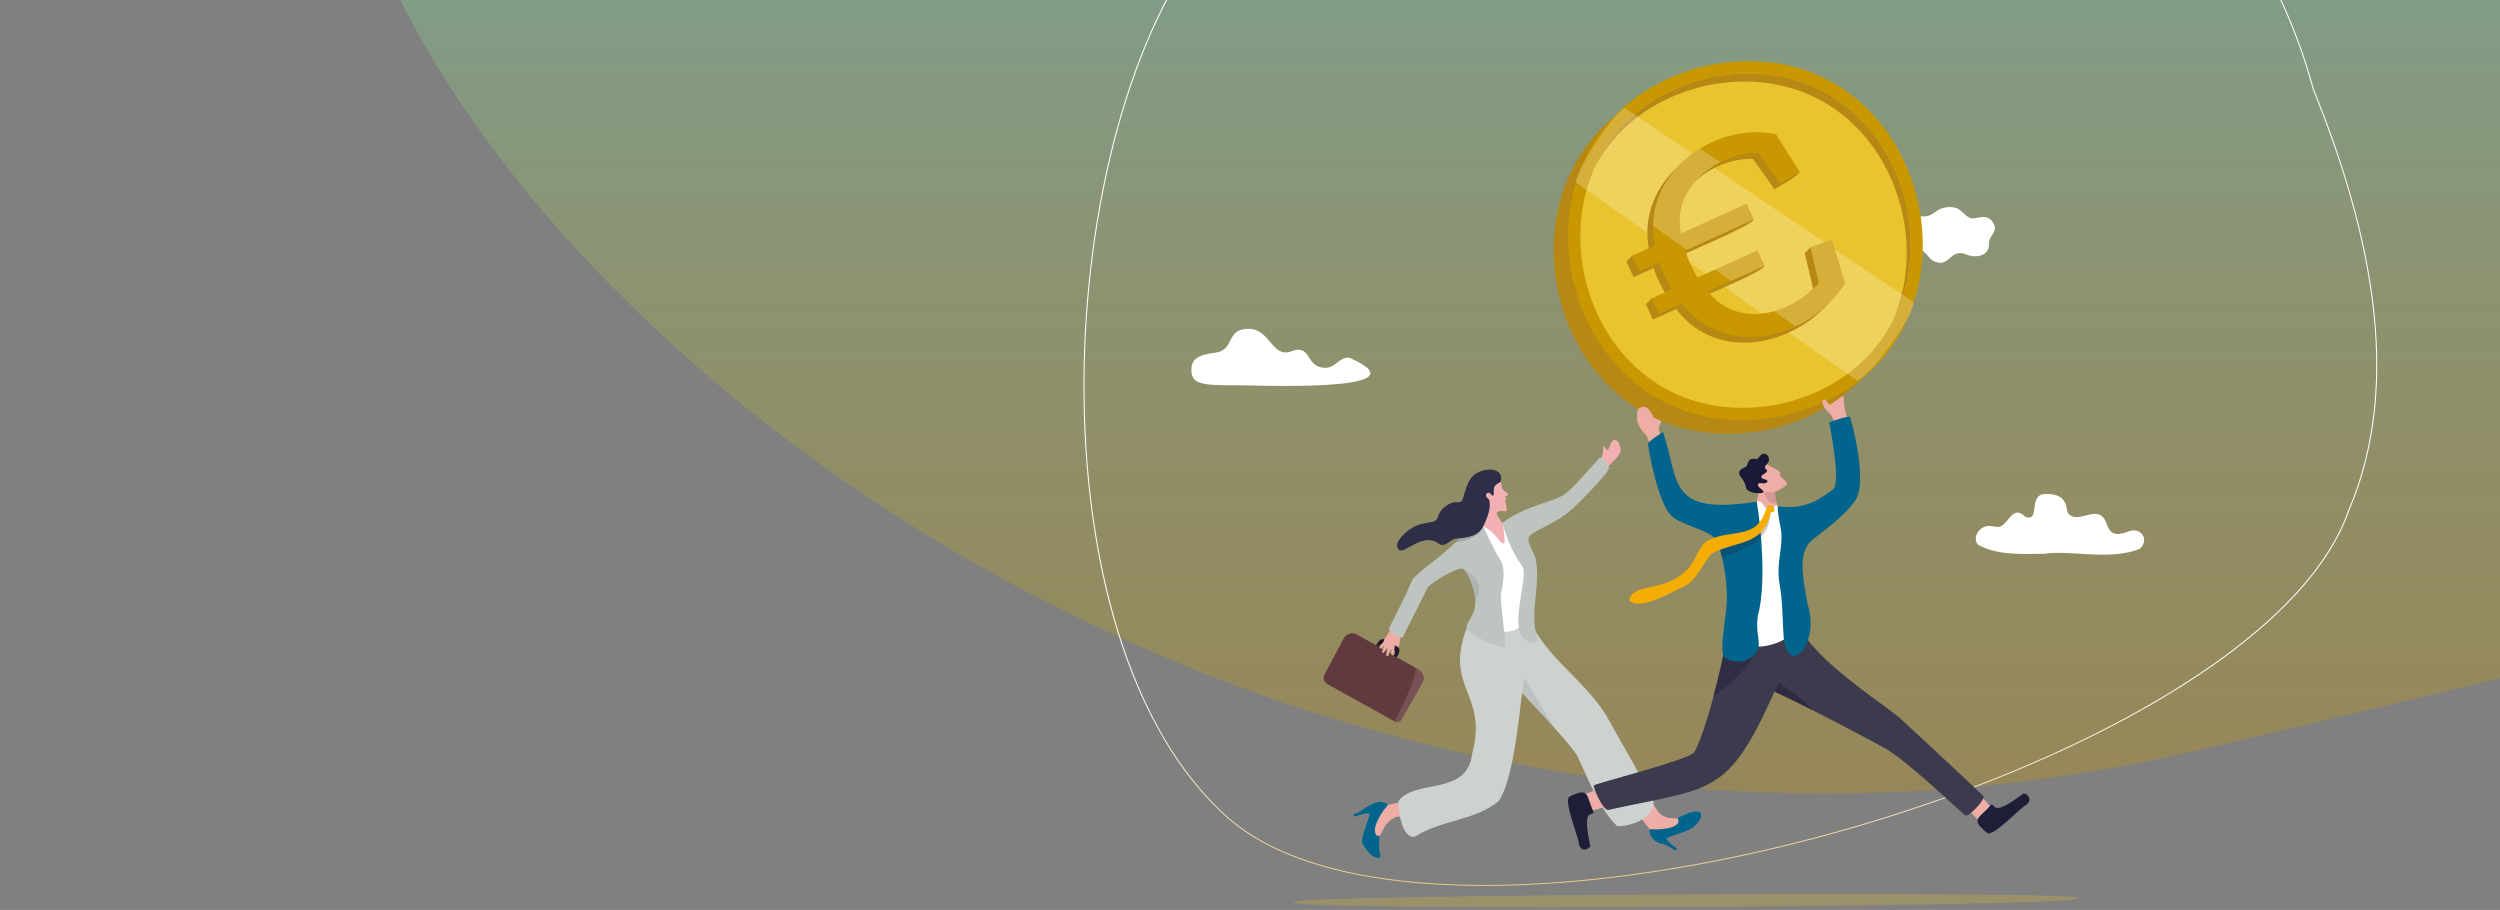 <?xml version="1.0" encoding="UTF-8"?>
<svg xmlns="http://www.w3.org/2000/svg" xmlns:xlink="http://www.w3.org/1999/xlink" viewBox="0 0 1209.48 440.21" width="1209.48" height="440.21" x="0" y="0">
  <rect x="0" y="0" width="1209.48" height="440.21" fill="#808080" stroke="none"/>
  <defs>
    <style>
      .cls-1 {
        fill: #3c3b4d;
      }

      .cls-2, .cls-3 {
        fill: none;
      }

      .cls-4 {
        opacity: .24;
      }

      .cls-4, .cls-5 {
        fill: #1f1e3a;
      }

      .cls-5 {
        opacity: .14;
      }

      .cls-6 {
        fill: #201a2c;
      }

      .cls-7 {
        fill: #2e2e49;
      }

      .cls-8 {
        fill-rule: evenodd;
      }

      .cls-8, .cls-9, .cls-10 {
        fill: #fff;
      }

      .cls-11 {
        fill: url(#Naamloos_verloop_16);
      }

      .cls-12 {
        fill: #775155;
      }

      .cls-9 {
        mix-blend-mode: overlay;
        opacity: .23;
      }

      .cls-3 {
        stroke: url(#Naamloos_verloop_48);
        stroke-miterlimit: 10;
        stroke-width: .5px;
      }

      .cls-13 {
        opacity: .25;
      }

      .cls-13, .cls-14 {
        fill: #eac42f;
      }

      .cls-15 {
        fill: #1a1937;
      }

      .cls-16 {
        fill: #01648d;
      }

      .cls-17 {
        isolation: isolate;
      }

      .cls-18 {
        fill: #c99800;
      }

      .cls-19 {
        fill: #eeada5;
      }

      .cls-20 {
        clip-path: url(#clippath-1);
      }

      .cls-21 {
        fill: #b78813;
      }

      .cls-22 {
        fill: #cdd2cf;
      }

      .cls-23 {
        fill: #f3b0b3;
      }

      .cls-24 {
        fill: #f3ad05;
      }

      .cls-25 {
        fill: #edaca4;
      }

      .cls-26 {
        opacity: .17;
      }

      .cls-26, .cls-27 {
        fill: #0a0a13;
      }

      .cls-27 {
        opacity: .08;
      }

      .cls-28 {
        fill: #bec5c0;
      }

      .cls-29 {
        fill: #603a3e;
      }

      .cls-30, .cls-31, .cls-32 {
        fill: #1f1e38;
      }

      .cls-33 {
        clip-path: url(#clippath);
      }

      .cls-31 {
        opacity: .52;
      }

      .cls-32 {
        opacity: .42;
      }
    </style>
    <clipPath id="clippath">
      <rect class="cls-2" x="76.31" y="-29.88" width="1169.91" height="427.1"/>
    </clipPath>
    <linearGradient id="Naamloos_verloop_16" data-name="Naamloos verloop 16" x1="1009.21" y1="383.89" x2="1009.21" y2="-488.92" gradientUnits="userSpaceOnUse">
      <stop offset="0" stop-color="#c99800" stop-opacity=".3"/>
      <stop offset=".52" stop-color="#77c2a9" stop-opacity=".5"/>
      <stop offset="1" stop-color="#77c2a9" stop-opacity="0"/>
    </linearGradient>
    <linearGradient id="Naamloos_verloop_48" data-name="Naamloos verloop 48" x1="837.14" y1="428.62" x2="837.14" y2="-138.31" gradientUnits="userSpaceOnUse">
      <stop offset="0" stop-color="#e5c886"/>
      <stop offset=".05" stop-color="#ecd7a9"/>
      <stop offset=".1" stop-color="#f4e8ce"/>
      <stop offset=".15" stop-color="#faf5e9"/>
      <stop offset=".2" stop-color="#fdfcf9"/>
      <stop offset=".24" stop-color="#fff"/>
    </linearGradient>
    <clipPath id="clippath-1">
      <path class="cls-2" d="M793.1,131.32l-3.46-7.62,11.09-5.04c-7.33-34.1,28.45-60.19,58.48-53.77l11.53,18.34-9.48,5.51-10.45-14.63c-19.54-.68-42.62,16.71-37.5,38.83l31.63-14.38,3.46,7.62-33.12,15.06c1.49,4.53,3.58,8.98,5.95,13.08l28.98-13.18,3.39,7.45-27.32,12.42c14.39,18.06,39.8,11.46,53.71-4.04l-4.08-17.33,10.39-3.52,6.31,20.91c-16.54,26.51-57.84,37.59-78.91,9.7l-11.26,5.12-3.39-7.45,9.77-4.44c-2.3-4.22-4.64-8.44-5.95-13.08l-9.77,4.44Z"/>
    </clipPath>
  </defs>
  <g class="cls-17">
    <g id="Laag_3" data-name="Laag 3">
      <g class="cls-33">
        <path class="cls-11" d="M1854-65.19c53.15,225.67-342.27,322.56-790.08,428.02C616.12,468.29,220.34,154.87,167.2-70.8c-53.15-225.67,175.02-289.77,622.83-395.23,447.8-105.46,1010.83,175.17,1063.98,400.84Z"/>
      </g>
      <path class="cls-3" d="M585.85-33.12c-77.72,94.64-88.93,343.51,8.58,429.07,103.11,89.46,497.46-21.32,541.79-148.79,27.27-63.41,9.48-138.5-17.03-203.92-66.32-242.76-388.86-213.75-533.34-76.36Z"/>
      <g>
        <path class="cls-13" d="M1005.12,434.48c8.93,4.39-386.33,6.42-379.04,2.04-7.68-3.9,388.31-5.67,379.04-2.04Z"/>
        <g>
          <path class="cls-23" d="M771.2,225.31c1.96-1.46,4.67-3.43,4.46-9.11-.09-2.35,1.68,3.92,2.88.24,2.54-7.79,5.79-1.13,5.46,1.55.54,2.49-8.28,9.02-8.88,11.17l-3.91-3.85Z"/>
          <path class="cls-19" d="M729.33,362.63c-1.43,5.64-3.12,11.48-4.36,17.32-3.76,17.68-48,14.32-49.95,15.35-6.13,3.39-5.05,6.01-8.32,10.23l-4.9-6.41,3.85-8.5s45.74-9.13,47.13-13.93c.55-1.88,1.11-7.72,1.58-14.12.83-14.78,2.08-23.47.99-34.5-1.07-3.22,2.28-20.49,10.07-16.92,12.82,5.87,13,16.19,13,16.19.23-1.28-5.18,20.09-9.1,35.29Z"/>
          <path class="cls-16" d="M670.97,388.95c-5.78-3.86-12.29,4.71-16.16,4.87l.45,1.31s5.87-2.23,7.38-1.4c-.37,2.35-4.43,12.23-3.62,14,1.23,2.69,4.07,5.91,5.1,6.44,1.26.65,4.2,1.82,3.64-.41-1.36-4.7.18-9.38-.63-9.46-.6.17-1.62.39-1.94-2.19-.43-3.42,3.65-9.85,5.94-12.23.28-.29.2-.75-.15-.92Z"/>
          <g>
            <path class="cls-19" d="M811.9,399.01l-6.66,3.12c-.15.07-.32.12-.49.14-1.29-.26-4.99,1.3-5.86-.12-8.66-11.08-35.94-45.98-39.11-49.71-6.86-6.2-20.75-15.48-28.25-20.88-.44-.19-4.63,7.1-5.05,7.32-.78,1.82-10.04-.51-13.83-4.32-2.47-2.27-1.91-8.41-.69-10.41,0,0,3.94-3.37,3.94-3.37h0c1.08-.28,4.02-4.34,5.28-3.85,7.07.09,17.62,6.61,24.9,9.96.04.02.27-6.3,3.75-4.73,21.42,13.87,35.82,46.53,52.73,70.97,1.8,1.93,4.15,2.78,8.52,2.83,1.63-.17,2.45,2.28.81,3.04Z"/>
            <path class="cls-16" d="M806.19,405.55c1.83-1.04,9.88-3.19,12.66-5.1,6.9-5.64,4.99-10.33-3.59-6.41-1.34.81-3.64,1.26-3.49,2.05,2.29,4.83-10.2,5.61-13.23,5.04-1.71.99.92,6.02,4.66,6.87,4.03.77,7.37,3.58,7.37,3.58l.75-1.09s-4.94-3.3-5.13-4.94Z"/>
          </g>
          <path class="cls-22" d="M712.17,364.85c-2.49,20.37-27.42,11.82-35.62,22.66-.2,4.69,1.81,18.43,7.92,17.29,12.31-8.02,28.94-7.74,40.37-17.06,8.02-10.39,10.83-50.06,11.59-52.73.1,1.06,20.8,21.59,26.69,30.73,5.8,12.63,11.44,26.6,19.26,33.93,6.34.42,20.2-4.54,17.16-13.33-3.4-6.68-15.67-28.1-22.36-40.02-9.57-15.84-26.24-26.23-35.35-42.7-2.89-4.51-8.76-.5-13.49-.91-4.56,1.34-17.98-4.37-18.21-.27-12.37,30.66,10.17,32.37,2.04,62.42Z"/>
          <path class="cls-10" d="M722.29,251.53l5.23,1.79,11.22,25.12s.61,16.48-2.05,22.75c-3.46,8.17-20.19,2.83-19.84,1.03,3.24-16.49-.36-49.68-.36-49.68l5.79-1.02Z"/>
          <g>
            <path class="cls-6" d="M676.96,314.33c0-1.14-1.23-1.63-2.04-2.1h0c-6.5-3.86-6.65-4.98-10.54,2.4l1.24.72c2.94-6.05,3.69-3.84,8.34-1.32h0c1.19.42,1.24,1.97.42,3.14-.01.02-1.39,2.42-1.41,2.44l1.24.72c.82-1.78,2.89-3.96,2.74-6Z"/>
            <path class="cls-25" d="M678.41,305.45c-1.25,1.57-1.01,8.4-2.61,8.56-1.14-.22-.54-1.32-.9-1.81-.36-.48.15,1.21-.92,1.82s-3.81-.17-4.55-1.48c-1.09-3.44,3.04-6.05,4.06-9.84l4.92,2.76Z"/>
            <path class="cls-6" d="M676.97,314.33c-.05-.39-.17-.73-.38-1.01,0,0,0,0,0,0-.24-.39-1.31-.85-1.68-1.09h0s-.09-.05-.09-.05c-.15.6-.34,1.44-.49,2.04.86.46.76,1.98.05,2.95h0s-1.4,2.42-1.4,2.42l1.24.72c.82-1.77,2.88-3.95,2.75-5.98Z"/>
            <g>
              <path class="cls-29" d="M688.05,330.39l-10.22,17.87c-.62,1.08-2.01,1.44-3.07.79l-32.08-17.8c-3.59-2.05-2.12-4.58-1.51-5.64l9.13-17.15c.61-1.06,3.48-3.12,6.33-1.43l28.35,16.19c2.81,1.19,4.76,4.29,3.07,7.17Z"/>
              <path class="cls-12" d="M688.05,330.39l-10.22,17.87c-.62,1.08-2.01,1.44-3.07.79,3.28-7.21,9.57-18.29,10.22-25.83,2.82,1.19,4.75,4.29,3.07,7.17Z"/>
            </g>
          </g>
          <path class="cls-28" d="M682.74,281.69c-2.47,6.23-10.92,22.6-10.92,22.6,3.22,3.97,6.69,4.16,6.73,4.2,0-.31,10.78-21.26,11.72-23.49,1.34-3.18,15.51-10.97,17.45-9.83,2.79,1.67,7.33,13.45,5.63,19.51-1.73,5.83-4.5,6.79-3.67,9.6.83,2.82,17.04,10.19,18.22,8.46,1.18-1.73-2.44-20.97-1.69-25.61.67-4.13,2.64-11.72-.71-16.83-2.95-4.57-6.91-13.43-8.97-18.12-4.69,2.49-8.3,6.02-12.64,10.39-8.32,8.62-19.29,14.43-21.15,19.12Z"/>
          <path class="cls-28" d="M736.28,273.65c4.46,5.26-9.81,36.28,5.74,37.29,1.32-.08,2.18-.81,1.74-2.17-3.95-12.26,1.51-24.01-.67-37.9-.49-3.13-4.26-7.59-3.6-10.7.65-3.06,13.05-6.4,21.17-13.97,3.58-3.34,13.67-13.32,17.5-18.94,1.26-1.85-3.38-6.81-4.3-5.8-8.58,9.41-11.32,13.22-16.76,17.56-4.39,3.51-20.31,5.91-30.31,14.04,2.25,7.39,4.46,13.48,9.49,20.58Z"/>
          <path class="cls-27" d="M713.72,291.15c3.77-7.53,2.23-11.54-6-15.98,2.29,1.42,5.82,9.81,6,15.98Z"/>
          <path class="cls-26" d="M703.88,262.58c8.92-1.71,12.31-3.99,13.73-8.24-.14,0-4.43.02-4.58.02-2.8,2.04-6,4.96-9.15,8.22Z"/>
          <g>
            <path class="cls-23" d="M725.88,232.53c.93,1.84.03,3.14,1.66,4.73,1.29,1.26,2.36,1.3,2.09,2-.27.7-1.62.64-1.41,1.3,1.42,1.95-1.26,1.44-.21,2.12.26.12.68-.17.4.73,1.62,6.93-.33,2.26-4.06,4.35-.92,1.08,1.88,4.02,2.48,5.51.6,1.49,1.63,9.76.74,9.7-2.22-.15-3.53-4.99-9.69-8.13-7.36-3.76-1.17-13.86-1.17-13.86l1.07-5.54,8.11-2.91Z"/>
            <path class="cls-7" d="M677.06,266.16c2.62,1.78,11.38-8.82,18.83-3.24,2.95,2.21,5-1.1,7.66-2.22,4.97-.6,10.3-.48,13.54-5.14,2.68-5.02,4.56-10.48,3.22-13.95-.73-.66-1.7-1.47-1.32-2.45.35-.91,1.57-.99,1.96-.45.98,1.35,1.91,1.61,1.7-.32-.29-4.33,1.85-4,3.42-5.4h0c1.52-5.89-5.42-7.09-10.77-4.55-6.34,2.55-6.71,12.54-8.16,13.95-1.45,1.41-3.32-.65-7.33,2.18-4.68,3.32-3.55,5.86-5.19,7.14-1.43,1.12-4.52.96-8.03,2.09-5.98,1.93-13.67,9.55-9.54,12.36Z"/>
          </g>
        </g>
        <path class="cls-19" d="M963.58,391.04c-2.08-2.79-8.16-9.12-8.16-9.12l-7.03,5.93,9.22,9.43,7.31-.98-1.34-5.25Z"/>
        <path class="cls-30" d="M963.14,389.48c.59-.79.87.17,2.08,1.06,2.76,2.03,12.12-5.65,13.72-6.59.82-.48,5.13,2.3,1.51,5.29-2.94,1.43-16.08,15.72-19.05,13.79-8.6-7.12-3.86-6.85,1.75-13.54Z"/>
        <g>
          <path class="cls-19" d="M769.28,392.41c3.4-.73,11.69-3.63,11.69-3.63l-2.47-8.86-12.41,4.47-2.15,7.06,5.34.96Z"/>
          <path class="cls-30" d="M770.88,392.66c.48.87-.52.72-1.83,1.45-3,1.66.11,13.37.3,15.21.1.95-4.22,3.71-5.44-.83-.07-3.18-7.64-21.31-4.62-23.05,9.81-4.87,7.96-.6,11.59,7.21Z"/>
        </g>
        <path class="cls-1" d="M959.54,385.16c1.2,1.43-7.09,10.3-8.74,9.31-1.65-.99-28.48-26.87-38.76-32.38-6.85-3.99-43.21-22.98-53.54-27.5,0,0,0,0,0,0-22.89,51.03-29.72,46.07-80.64,57.29-2.53-.28-7.33-11.06-6.73-11.93.6-.87,46.15-12.42,48.52-15.96,5.89-10.67,12.61-38.77,15.44-54.19,9.17-4.47,25.44-4.32,35.05-7.36,8.04,17.91,44.13,39.96,49.88,45.76,5.65,5.21,38.32,35.52,39.52,36.95Z"/>
        <path class="cls-32" d="M849.9,313.31c-3.32,11.13-17.47,20.79-21.07,23.72,2.15-7.88,4.27-16.06,5.81-23.99l15.26.27Z"/>
        <path class="cls-31" d="M876.97,343.54c-8.31-4.02-18.47-8.94-18.47-8.94,1.05-2.33,1.99-4.27,1.99-4.27,0,0,12.53,7.9,16.48,13.22Z"/>
        <g>
          <path class="cls-19" d="M892.13,193.93c-.22,4.48,2.01,8.71,3.07,12.85-.48.14-7.1,3.37-6.85,1.05-.26-1.07-1.24-5.17-1.59-5.83,1.1,3.83-.23-.39-.77-1-1.34-1.63-3.64-3.51-4.14-5.48-.37-2.08,3.68,2.2,2.09-3.52-.15-3.36,8.98-2.45,8.18,1.93Z"/>
          <g>
            <path class="cls-19" d="M851.22,235.26c-.11,3.2-2.76,10.97-2.2,14.47,1.65-.02,14.46,3.36,13.92.82-1.98-2.23-1.22-1.13-2.03-2.64-1.36-3.16-2.33-9.82-2.33-12.84l-3.52-6.95s-3.72,3.63-3.84,7.14Z"/>
            <path class="cls-5" d="M859.61,243.35c-.49-2.57-.85-5.41-1.01-6.8-8.69-4.09-4.51,8.67,1.01,6.8Z"/>
          </g>
          <path class="cls-10" d="M849.9,242.69c2.89-1.13,3.64,4.16,6.66,4.16,2.13.32,1.38-3.29,3.45-1.94,16.2,15.15,4.41,57.91,6.54,60.64,1.74,2.23-10.31,8.48-18.34,7.08-11.01-1.91-11.46-14.65-11.36-17.09.1-2.45,3.47-44.2,3.47-44.2,0,0,5.18-3.6,9.58-8.65Z"/>
          <path class="cls-16" d="M863.04,309.48c2.82,18.19,17.38,1.48,11.57-16.72-1.21-7.93-5.33-22.74.4-29.74,3.15-3.8,16.29-11.53,22.71-21.18,6.08-9.13-2.33-39.71-2.75-40.12-.81-.79-10.01,2.59-10.01,2.59.81,4.13,5.62,29.57,1.94,32.36-6.05,4.58-13.5,10.24-26.89,8.25-.02,2.55.68,6.65,1.35,9.88,1.95,9.38-2.38,16.55-.39,27.93,1.59,8.6,1.35,18.89,2.07,26.76Z"/>
          <g>
            <path class="cls-19" d="M846.48,231.79c5,6.44,9.98,9.46,17.89,2.77,1.37-1.34-4.42-4.01-3.08-5.22,1-1.65-5.61-3.56-6.62-4.91l-8.19,7.35Z"/>
            <path class="cls-15" d="M844.57,235.3c-.08,3.7,8.55,3.79,8.58,2.79.04-1.15-2.84-2.34-2.68-3.38.24-1.57,1.14-.87,2.65-.84,1.61.03,3.21-1.32.71-1.96-1.6-.31-2.5-1.27-.84-2.34,4.79-2.72-1.3-2.06,1.82-5.01,1.88-1.68,1.08-4.73-1.33-5.08-1.62-.18-2.28,2.01-3.52,2.6-3.74-.54-3.69.4-5.05,3.61-7.38,3.08-1.06,4.97-.35,9.61Z"/>
          </g>
          <g>
            <path class="cls-19" d="M796.04,210.13c1.86,1.75,6.42,17.34,6.81,17.97.52.84,3.99-5.36,4.8-3.79,0,0-3.03-5.7-3.17-6.89-.09-.73.75-3.81-.06-5.15-4.57-6.17.84-8.39-.45-10.05-1.45-.19-2.11.76-3.93-1.85-6.29-3.83-12.15,1.49-4.01,9.76Z"/>
            <path class="cls-16" d="M849.9,242.69c-43.05,6.75-37.31-9.16-45.28-33.63,0,0-7.33,4.28-7.32,5.79,0,1.51,4.74,28.88,11.54,34.91,5.75,4.84,17.25,6.25,21.57,11.4,3.73,9.1,6.17,24.21,4.5,35.43h0c-1.14,9.16-2.92,20.3-.25,21.78,4.98,2.78,11.25,2.34,14.99-2.75,3.09-4.22-.82-8.99.93-18.36,3.87-14.5,1.56-41.52-.68-54.57Z"/>
          </g>
          <path class="cls-4" d="M856.71,247.48c-1.02,14.68-10.18,16.52-23.55,22.7-2.03-9.35-1.22-5.02-1.13-8.54,6.73-1.28,15.86-1.84,19.26-6.7,2.79-2.93,3.46-6.55,4.87-9.45,1.2-.63,1.07,2.07.55,1.98Z"/>
          <path class="cls-24" d="M857.97,245.34c-.84-1.68-3.43-.95-3.64,1.23-4.75,15.26-16.96,8.72-28.75,15.33-5.41,4.26-4.52,10.81-12.58,16.43-10.36,7.72-22.95,4.06-24.77,11.98,4.2,5.9,20.93-4.15,27.56-7.07,6.43-4.24,9.23-13.55,13.47-16.07,12.25-5.58,24.21-3.8,27.41-19.39,1.48.5,2.4-1.06,1.29-2.43Z"/>
        </g>
        <path class="cls-8" d="M917.74,110.79c-.66,2.32-1,4.53,2.65,7.71,2.85,2.49,5.91.8,8.99,2.43,4.22,2.23,3.69,5.73,9.18,6.17,4.73.38,5.82-6.84,12.72-3.99,5.21,2.15,11.11.24,10.93-4.76-.18-5.02,5.07-5.93,1.9-10.83-3.23-4.99-8.51-.91-11.03-2.08-3.88-1.8-4.36-5.51-10.13-5.24-7.36.34-6.56,4.78-13.32,4.5-6.07-.25-10.77,2.1-11.9,6.08Z"/>
        <path class="cls-10" d="M988.85,267.92c-10.56.1-22.65.85-32.04-4.44-3.07-4.42,1.92-9.99,6.77-8.91,1.42.16,2.87.59,4.24.14,4.47-2.23,6.05-10.51,12.01-4.71,7.81,2.8.59-11.53,10.44-11.01,10.76,0,9,7.73,10.3,9.37,4.33,5.18,12.15-2.83,16.73,1.68,1.9,1.93,2.1,5.47,4.12,7.23,2.15,1.88,5.21.88,7.82.03,6.17-2.82,11.04,3.48,6,8.25-14.61,5.79-33.4.43-46.39,2.37Z"/>
        <path class="cls-10" d="M652.66,172.98c40.94,17.89-53.22,13.01-54.46,13.42-17.59.06-21.95-.66-21.81-7.85.08-4.16,2.33-6.85,11.6-7.94,9.64-1.13,4.72-11.86,16.49-11.53,10.03.28,11.05,14.32,20.22,10.88,9.17-3.44,7.25,5.94,13.96,7.66,7.37,1.89,7.94-4.63,13.99-4.63Z"/>
      </g>
      <path class="cls-21" d="M819.38,38.2c111.55-21.85,147.65,143.66,36.13,169.71-111.71,21.85-147.49-143.83-36.13-169.71Z"/>
      <path class="cls-18" d="M826.37,31.56c111.55-21.85,147.65,143.66,36.13,169.71-111.71,21.85-147.49-143.83-36.13-169.71Z"/>
      <path class="cls-19" d="M885.71,196.65c-5.32-7.63-4.87-.26-1.71,2.06l1.71-2.06Z"/>
      <path class="cls-19" d="M795.17,196.79c3.29-.34,6.02,7.81,6.24,9.46.22,1.65-5.89.8-6.66.14s-2.39-.69-2.5-3.11-1.38-6.05,2.92-6.49Z"/>
      <path class="cls-14" d="M827.61,37.39c103.89-20.35,137.52,133.8,33.65,158.07-104.04,20.35-137.37-133.96-33.65-158.07Z"/>
      <path class="cls-21" d="M825.71,41.32c75.06-14.7,113.44,61.68,89.79,114.36,27.47-52.71-10.93-133.37-87.89-118.29-28.8,6.69-47.02,23.43-56.11,43.67,9.62-18.46,27.3-33.48,54.21-39.74Z"/>
      <path class="cls-9" d="M898.59,184.22l-136.21-96.01c.59-7.14,18.36-33.15,23.64-35.96l139.88,94.02c-.95,8.4-20.56,34.63-27.31,37.94Z"/>
      <g>
        <path class="cls-21" d="M790.3,134.12l-3.46-7.62,2.8-2.8,8.3-2.25c-7.33-34.1,28.45-60.19,58.48-53.77l14.33,15.54c-1.48,2.43-9.84,6.88-12.28,8.31l-10.45-14.63c-19.54-.68-42.62,16.71-37.5,38.83l31.63-14.38,6.26,4.82c.29,2.51-34.04,16.68-35.91,17.85,1.49,4.53,3.58,8.98,5.95,13.08l28.98-13.18,6.18,4.66c.14,2.5-28.11,14.03-30.12,15.22,14.39,18.06,39.8,11.46,53.71-4.04l-4.08-17.33,2.8-2.8,7.59-.73,6.31,20.91c-16.54,26.51-57.84,37.59-78.91,9.7l-11.26,5.12-3.39-7.45,2.8-2.8,6.97-1.65c-2.3-4.22-4.64-8.44-5.95-13.08l-9.77,4.44Z"/>
        <path class="cls-18" d="M793.1,131.32l-3.46-7.62,11.09-5.04c-7.33-34.1,28.45-60.19,58.48-53.77l11.53,18.34-9.48,5.51-10.45-14.63c-19.54-.68-42.62,16.71-37.5,38.83l31.63-14.38,3.46,7.62-33.12,15.06c1.49,4.53,3.58,8.98,5.95,13.08l28.98-13.18,3.39,7.45-27.32,12.42c14.39,18.06,39.8,11.46,53.71-4.04l-4.08-17.33,10.39-3.52,6.31,20.91c-16.54,26.51-57.84,37.59-78.91,9.7l-11.26,5.12-3.39-7.45,9.77-4.44c-2.3-4.22-4.64-8.44-5.95-13.08l-9.77,4.44Z"/>
      </g>
      <g class="cls-20">
        <polygon class="cls-9" points="918.49 193.02 758.21 80.04 779.99 43.45 943.23 152.77 918.49 193.02"/>
      </g>
      <path class="cls-25" d="M667.73,313.63c-1.06-.64,2.65-3.93,2.8-4.5.21-.27.6-.31.87-.1,1.06.64-2.65,3.93-2.8,4.5-.21.27-.6.31-.87.1Z"/>
      <path class="cls-25" d="M668.92,315.76c-1.16-.42,1.84-4.37,1.88-4.95.16-.3.53-.42.83-.26,1.16.42-1.84,4.37-1.88,4.95-.16.3-.53.42-.83.26Z"/>
      <path class="cls-25" d="M671.03,317.4c-1.22-.19.97-4.64.89-5.22.1-.33.44-.52.77-.42,1.22.19-.97,4.64-.89,5.22-.1.33-.44.52-.77.42Z"/>
      <path class="cls-25" d="M673.64,316.96c-1.24.05.05-4.74-.13-5.3.03-.34.33-.59.67-.56,1.24-.05-.05,4.74.13,5.3-.03.34-.33.59-.67.56Z"/>
      <polygon class="cls-27" points="752.8 353.42 736.43 335 737.45 328.02 752.8 353.42"/>
    </g>
  </g>
</svg>
